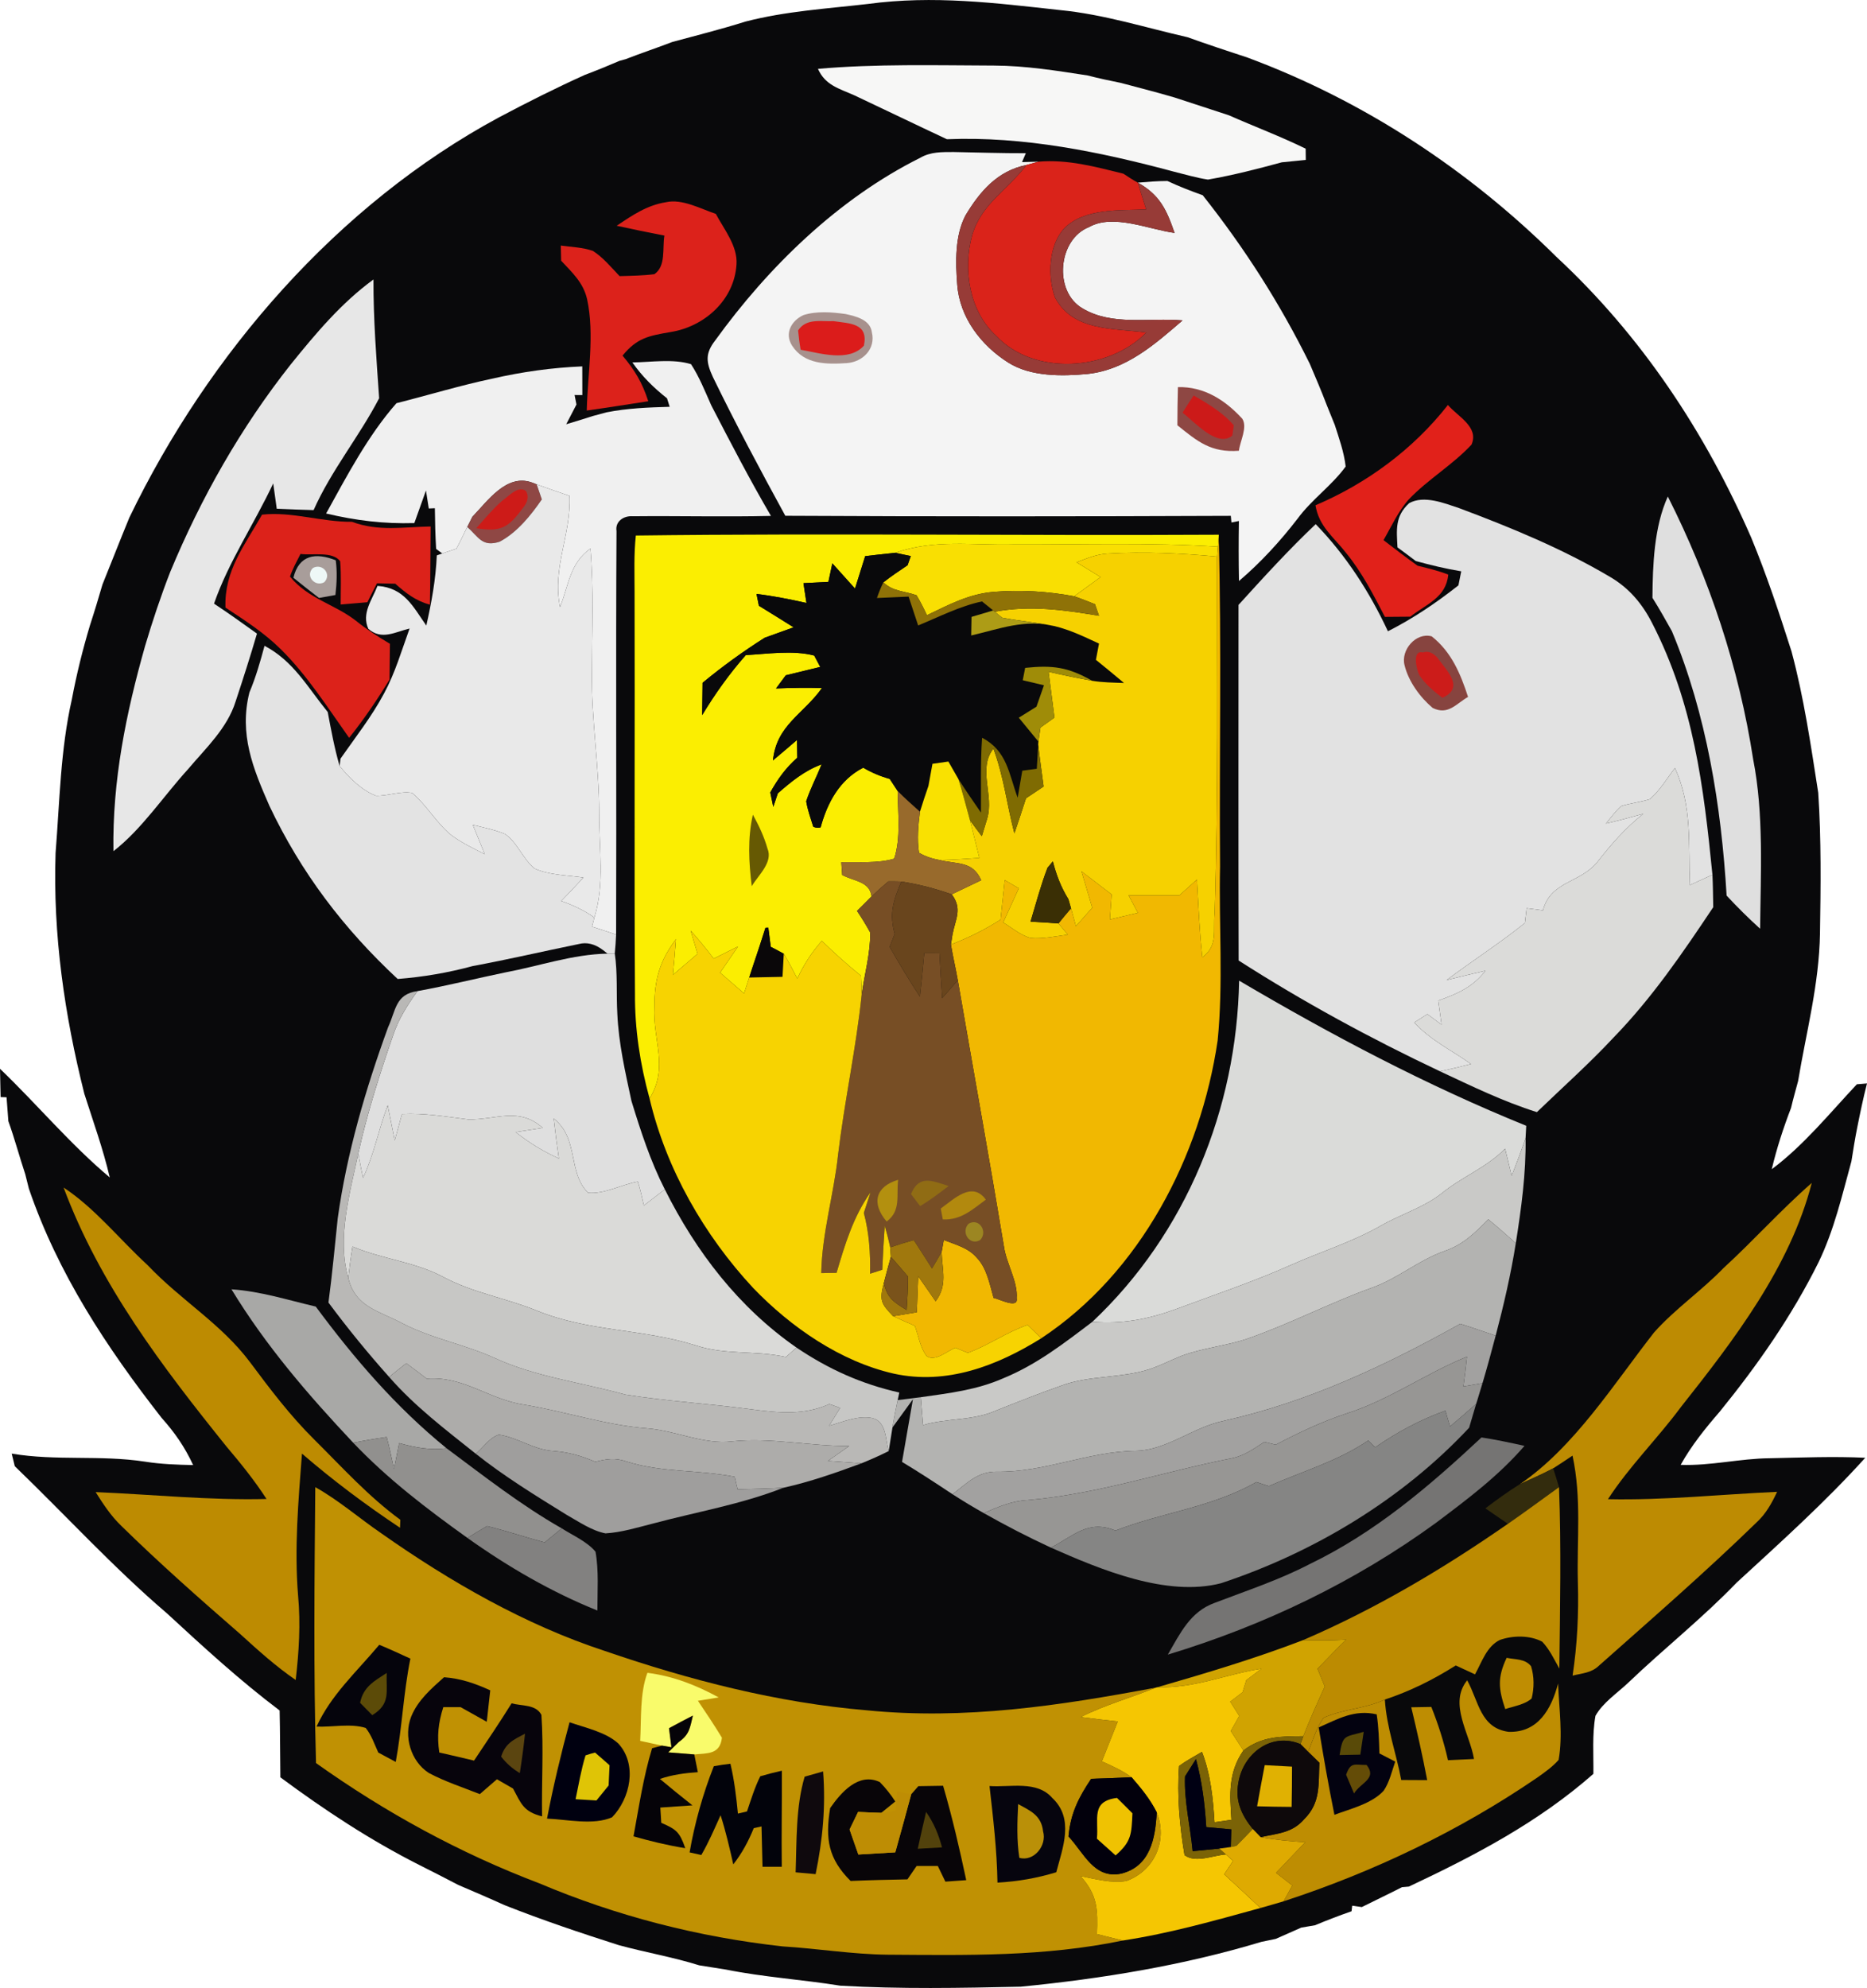 <svg xmlns="http://www.w3.org/2000/svg" version="1.1" viewBox="12.39 1.51 279.15 297.12">
<path d="M 142.16 2.10 C 151.98 0.78 161.17 1.95 170.90 3.02 C 177.45 3.66 183.49 5.60 189.94 7.07 C 192.91 8.14 195.92 9.13 198.93 10.12 C 216.31 16.58 231.95 26.87 245.10 39.90 C 257.80 51.69 267.33 66.06 274.24 81.89 C 276.55 87.48 278.41 93.11 280.25 98.86 C 282.12 105.82 283.14 112.90 284.25 120.00 C 284.71 126.97 284.62 134.01 284.51 141.00 C 284.39 148.64 282.43 155.88 281.24 163.08 C 280.88 164.42 280.50 165.76 280.18 167.11 C 279.03 170.10 278.04 173.14 277.30 176.26 C 282.05 172.73 285.97 167.88 290.02 163.57 C 290.53 163.53 291.03 163.48 291.54 163.44 C 290.98 165.62 290.52 167.82 290.08 170.03 C 289.74 171.71 289.48 173.39 289.21 175.08 C 287.80 180.22 286.63 185.34 284.29 190.18 C 280.29 198.23 275.17 205.54 269.52 212.50 C 267.35 215.00 265.29 217.56 263.68 220.45 C 268.18 220.61 272.52 219.50 277.00 219.46 C 281.75 219.36 286.54 219.16 291.28 219.39 C 285.26 226.05 278.64 231.99 272.05 238.05 C 266.93 243.37 261.16 247.92 255.83 253.02 C 254.19 254.57 252.03 256.00 250.94 257.96 C 250.43 260.77 250.67 263.77 250.63 266.63 C 242.39 273.88 232.90 278.84 223.04 283.48 L 222.01 283.57 C 220.02 284.59 218.00 285.54 216.01 286.54 L 214.57 286.34 L 214.47 287.17 C 212.62 287.81 210.81 288.51 209.00 289.26 C 208.32 289.38 207.63 289.49 206.95 289.61 C 205.68 290.17 204.41 290.74 203.13 291.30 C 202.43 291.44 201.73 291.59 201.03 291.73 C 189.28 295.27 177.22 297.24 165.03 298.44 C 156.04 298.64 146.99 298.81 138.02 298.29 C 132.36 297.38 126.59 297.02 120.97 295.89 C 119.62 295.67 118.28 295.46 116.94 295.25 C 112.98 294.01 108.90 293.32 104.90 292.23 C 99.13 290.39 93.46 288.48 87.82 286.25 C 85.53 285.21 83.22 284.22 80.90 283.23 C 78.95 282.22 77.01 281.21 75.04 280.23 C 67.70 276.52 60.91 272.04 54.31 267.15 C 54.26 263.82 54.28 260.49 54.20 257.16 C 48.30 252.72 42.79 247.66 37.36 242.65 C 29.36 235.82 22.18 227.95 14.60 220.65 C 14.44 220.03 14.29 219.40 14.14 218.77 C 20.85 219.89 27.32 218.94 34.08 219.97 C 36.46 220.35 38.86 220.43 41.27 220.48 C 40.01 217.77 38.52 215.62 36.54 213.41 C 28.33 202.89 21.06 191.89 16.71 179.17 C 16.53 178.45 16.35 177.73 16.17 177.02 C 15.29 174.38 14.58 171.70 13.64 169.08 C 13.55 167.89 13.46 166.70 13.37 165.51 L 12.48 165.48 C 12.46 164.07 12.43 162.66 12.39 161.25 C 17.94 166.57 22.92 172.56 28.80 177.49 C 27.81 173.25 26.32 169.13 25.00 164.99 C 22.03 153.19 20.29 141.20 20.70 129.00 C 21.32 121.28 21.41 113.65 23.13 106.05 C 23.84 102.28 24.75 98.61 25.85 94.94 C 26.51 92.93 27.12 90.90 27.71 88.87 C 29.06 85.54 30.36 82.19 31.73 78.87 C 43.55 54.37 62.88 32.05 86.98 19.06 C 91.20 16.82 95.46 14.68 99.82 12.71 C 101.57 12.05 103.31 11.34 105.03 10.60 L 105.94 10.35 C 108.25 9.45 110.60 8.67 112.92 7.78 C 116.56 6.79 120.23 5.88 123.83 4.74 C 129.90 3.17 135.96 2.82 142.16 2.10 Z" fill="#09090b"></path>
<path d="M 134.69 11.80 C 143.37 11.04 152.25 11.28 161.00 11.31 C 165.73 11.33 170.35 12.07 175.02 12.79 C 176.65 13.22 178.31 13.56 179.97 13.90 C 182.65 14.61 185.34 15.30 188.00 16.08 C 190.71 16.96 193.42 17.85 196.13 18.74 C 199.95 20.43 203.85 21.89 207.61 23.73 C 207.61 24.29 207.62 24.85 207.63 25.41 C 206.43 25.53 205.23 25.65 204.04 25.77 C 200.40 26.76 196.71 27.71 193.00 28.35 C 191.31 28.10 189.63 27.59 187.96 27.18 C 176.90 24.21 165.45 21.85 153.97 22.32 C 149.35 20.16 144.77 17.94 140.16 15.77 C 137.87 14.74 135.79 14.28 134.69 11.80 Z" fill="#f7f7f6"></path>
<path d="M 154.98 24.23 C 158.58 24.30 162.17 24.42 165.77 24.41 L 165.20 25.74 L 167.67 25.67 C 167.07 25.83 166.46 26.00 165.86 26.17 C 161.54 27.03 158.89 30.13 156.74 33.72 C 155.16 36.72 155.25 40.72 155.51 44.02 C 155.86 48.96 159.09 53.15 163.17 55.72 C 166.52 57.83 171.21 57.76 175.03 57.40 C 180.76 56.77 185.02 53.01 189.20 49.40 C 184.14 48.96 178.69 50.25 174.26 47.61 C 169.88 45.08 170.56 37.28 175.22 35.45 C 178.83 33.40 184.23 35.83 188.01 36.32 C 186.81 32.84 185.80 30.64 182.52 28.81 C 183.99 28.69 185.46 28.56 186.94 28.56 C 188.66 29.37 190.43 30.05 192.22 30.69 C 198.48 38.60 203.76 46.84 208.23 55.89 C 209.11 57.96 209.99 60.02 210.79 62.12 C 211.18 63.08 211.57 64.05 211.96 65.01 C 212.61 67.03 213.36 69.14 213.59 71.24 C 211.49 74.12 208.54 76.13 206.41 79.02 C 203.79 82.42 200.91 85.56 197.64 88.35 C 197.58 85.36 197.58 82.37 197.63 79.38 L 196.51 79.60 L 196.42 78.61 C 174.22 78.70 152.01 78.72 129.81 78.60 C 126.07 71.77 122.39 64.87 118.98 57.86 C 117.98 55.68 117.78 54.38 119.32 52.40 C 127.28 41.38 137.72 31.21 149.97 25.10 C 151.55 24.18 153.21 24.24 154.98 24.23 Z" fill="#f4f4f4"></path>
<path d="M 167.67 25.67 C 172.10 25.31 176.12 26.43 180.36 27.47 C 181.07 27.94 181.77 28.41 182.52 28.81 C 182.92 30.15 183.34 31.48 183.77 32.81 C 179.81 33.00 174.66 32.58 171.58 35.57 C 169.15 38.13 169.00 42.81 170.13 45.96 C 172.81 51.07 178.90 50.54 183.78 51.21 C 178.19 56.96 166.98 57.76 161.32 51.68 C 157.29 48.00 156.35 41.74 157.74 36.68 C 159.13 31.96 162.92 30.04 165.86 26.17 C 166.46 26.00 167.07 25.83 167.67 25.67 Z" fill="#da231a"></path>
<path d="M 165.86 26.17 C 162.92 30.04 159.13 31.96 157.74 36.68 C 156.35 41.74 157.29 48.00 161.32 51.68 C 166.98 57.76 178.19 56.96 183.78 51.21 C 178.90 50.54 172.81 51.07 170.13 45.96 C 169.00 42.81 169.15 38.13 171.58 35.57 C 174.66 32.58 179.81 33.00 183.77 32.81 C 183.34 31.48 182.92 30.15 182.52 28.81 C 185.80 30.64 186.81 32.84 188.01 36.32 C 184.23 35.83 178.83 33.40 175.22 35.45 C 170.56 37.28 169.88 45.08 174.26 47.61 C 178.69 50.25 184.14 48.96 189.20 49.40 C 185.02 53.01 180.76 56.77 175.03 57.40 C 171.21 57.76 166.52 57.83 163.17 55.72 C 159.09 53.15 155.86 48.96 155.51 44.02 C 155.25 40.72 155.16 36.72 156.74 33.72 C 158.89 30.13 161.54 27.03 165.86 26.17 Z" fill="#973b37"></path>
<path d="M 111.98 31.73 C 114.38 31.19 117.14 32.71 119.42 33.48 C 120.65 35.79 122.70 38.29 122.51 41.02 C 122.19 46.33 117.75 50.33 112.64 51.14 C 109.37 51.70 107.63 52.02 105.47 54.66 C 107.31 56.84 108.43 58.72 109.32 61.48 C 106.25 61.95 103.19 62.44 100.12 62.87 C 100.24 57.51 101.32 51.46 100.17 46.22 C 99.60 43.73 97.95 42.26 96.29 40.47 C 96.27 39.72 96.26 38.96 96.24 38.21 C 97.82 38.43 99.53 38.48 101.04 39.01 C 102.56 39.98 103.80 41.49 105.03 42.78 C 106.78 42.73 108.49 42.71 110.23 42.49 C 112.00 41.27 111.40 38.65 111.73 36.72 C 109.34 36.26 106.96 35.77 104.59 35.25 C 106.93 33.69 109.12 32.18 111.98 31.73 Z" fill="#dc221b"></path>
<path d="M 68.23 43.28 C 68.21 49.23 68.67 55.11 69.08 61.03 C 66.11 66.75 61.93 71.79 59.28 77.75 C 57.45 77.70 55.61 77.63 53.77 77.55 C 53.60 76.29 53.42 75.02 53.24 73.76 C 50.41 79.80 46.57 85.45 44.39 91.73 C 46.57 93.17 48.69 94.69 50.81 96.21 C 49.82 99.61 48.73 102.99 47.62 106.35 C 46.36 110.38 43.15 113.33 40.49 116.49 C 36.79 120.55 33.63 125.40 29.35 128.73 C 29.18 118.17 31.23 108.13 34.09 98.03 C 35.20 94.31 36.42 90.64 37.83 87.02 C 42.45 75.90 48.41 65.39 55.89 55.94 C 59.62 51.33 63.42 46.79 68.23 43.28 Z" fill="#e7e7e7"></path>
<path d="M 132.50 48.61 C 134.49 47.97 136.81 48.16 138.85 48.45 C 140.41 48.80 142.50 49.29 142.75 51.17 C 143.35 53.66 141.40 55.60 139.02 55.78 C 136.00 55.98 132.65 56.00 130.82 53.17 C 129.65 51.34 130.71 49.45 132.50 48.61 Z" fill="#a7918d"></path>
<path d="M 137.02 49.51 C 139.49 49.87 142.26 49.80 141.56 53.17 C 139.30 55.69 134.97 54.28 132.10 53.78 C 131.93 52.82 131.81 51.86 131.72 50.90 C 132.94 49.04 135.09 49.59 137.02 49.51 Z" fill="#db1c1b"></path>
<path d="M 106.94 55.68 C 109.74 55.65 112.99 55.10 115.71 55.94 C 116.95 57.84 117.81 60.01 118.74 62.10 C 121.62 67.66 124.50 73.22 127.66 78.62 C 120.77 78.78 113.87 78.60 106.98 78.67 C 105.67 78.57 104.34 79.42 104.57 80.88 C 104.45 100.97 104.58 121.09 104.51 141.19 C 103.31 140.78 102.11 140.39 100.91 140.01 L 101.26 138.65 C 102.83 133.57 101.96 128.48 101.98 123.00 C 101.97 115.96 100.80 109.03 100.89 102.00 C 100.91 95.80 101.19 89.68 100.67 83.49 C 97.57 85.72 97.44 88.91 96.13 92.24 C 94.91 86.31 97.82 81.41 97.54 75.62 C 95.90 75.06 94.26 74.50 92.63 73.90 L 91.82 73.59 C 88.07 72.35 85.31 76.38 83.02 78.75 C 82.18 80.32 81.47 81.95 80.63 83.52 L 78.51 84.23 L 77.60 83.55 C 77.48 81.53 77.43 79.50 77.41 77.47 L 76.50 77.51 C 76.36 76.61 76.22 75.72 76.08 74.82 C 75.50 76.44 74.93 78.07 74.34 79.69 C 69.75 79.82 65.61 79.31 61.15 78.26 C 64.25 72.65 67.42 66.59 71.67 61.77 C 76.48 60.56 81.21 59.11 86.06 58.09 C 90.49 57.08 94.91 56.46 99.45 56.27 C 99.45 57.70 99.46 59.13 99.46 60.56 L 98.30 60.55 L 98.58 61.97 L 97.05 64.92 C 98.37 64.53 99.68 64.12 100.99 63.70 C 101.69 63.52 102.38 63.33 103.07 63.14 C 106.19 62.52 109.35 62.40 112.52 62.31 C 112.39 61.89 112.25 61.46 112.12 61.04 C 110.09 59.44 108.44 57.80 106.94 55.68 Z" fill="#f0f0f0"></path>
<path d="M 188.51 59.37 C 192.43 59.27 195.58 61.31 198.13 64.09 C 198.96 65.37 197.79 67.46 197.63 68.88 C 193.47 69.19 191.47 67.52 188.43 65.07 C 188.43 63.17 188.46 61.27 188.51 59.37 Z" fill="#8e4743"></path>
<path d="M 190.86 60.61 C 192.96 61.83 195.29 63.20 196.86 65.08 L 196.65 66.60 C 194.41 68.52 190.94 64.50 189.20 63.19 C 189.74 62.32 190.30 61.46 190.86 60.61 Z" fill="#cc1a19"></path>
<path d="M 228.88 62.04 C 230.33 63.76 233.56 65.30 232.41 67.96 C 229.62 70.97 225.85 73.18 223.02 76.16 C 221.45 77.91 220.42 80.22 219.25 82.24 C 220.93 83.54 222.61 84.82 224.34 86.06 C 225.89 86.44 227.44 86.81 228.93 87.39 C 228.61 90.85 225.66 91.78 223.25 93.68 C 221.99 93.69 220.72 93.70 219.46 93.71 C 217.70 90.33 216.06 87.10 213.63 84.12 C 211.79 81.77 209.59 80.21 209.08 77.03 C 216.80 73.74 223.69 68.65 228.88 62.04 Z" fill="#e1211a"></path>
<path d="M 91.82 73.59 L 92.63 73.90 L 93.40 76.15 C 91.76 78.54 89.70 81.09 87.10 82.47 C 84.49 83.32 83.95 81.78 82.26 80.27 L 83.02 78.75 C 85.31 76.38 88.07 72.35 91.82 73.59 Z" fill="#8f4744"></path>
<path d="M 92.63 73.90 C 94.26 74.50 95.90 75.06 97.54 75.62 C 97.82 81.41 94.91 86.31 96.13 92.24 C 97.44 88.91 97.57 85.72 100.67 83.49 C 101.19 89.68 100.91 95.80 100.89 102.00 C 100.80 109.03 101.97 115.96 101.98 123.00 C 101.96 128.48 102.83 133.57 101.26 138.65 C 99.70 137.55 98.10 136.80 96.30 136.18 C 97.42 135.03 98.53 133.86 99.62 132.67 C 97.27 132.31 94.53 132.32 92.34 131.33 C 90.58 129.95 89.73 127.35 87.86 126.14 C 86.34 125.52 84.67 125.19 83.08 124.79 C 83.68 126.26 84.28 127.72 84.87 129.18 C 83.15 128.29 81.29 127.43 79.76 126.24 C 77.61 124.45 76.15 121.81 74.01 120.02 C 72.37 119.70 70.33 120.50 68.60 120.44 C 66.45 119.62 64.60 117.76 63.17 116.00 L 63.30 114.90 C 65.56 111.66 67.95 108.65 69.82 105.14 C 71.47 102.08 72.42 98.79 73.63 95.45 C 71.47 95.96 69.44 97.25 67.46 95.49 C 66.42 93.17 68.02 91.19 68.83 89.08 C 72.80 89.35 74.12 92.12 76.13 95.01 C 76.92 91.52 77.54 88.12 77.70 84.52 L 78.51 84.23 L 80.63 83.52 C 81.47 81.95 82.18 80.32 83.02 78.75 L 82.26 80.27 C 83.95 81.78 84.49 83.32 87.10 82.47 C 89.70 81.09 91.76 78.54 93.40 76.15 L 92.63 73.90 Z" fill="#e9e9e9"></path>
<path d="M 91.03 74.89 C 91.50 75.69 91.33 76.56 90.51 77.51 C 88.40 80.39 87.25 81.05 83.61 80.46 C 84.83 79.07 86.04 77.62 87.42 76.40 C 88.41 75.73 89.81 74.02 91.03 74.89 Z" fill="#cd1b18"></path>
<path d="M 223.09 76.71 C 225.32 75.48 228.34 76.72 230.57 77.46 C 238.29 80.35 246.10 83.56 253.20 87.78 C 256.02 89.45 257.97 91.79 259.44 94.69 C 265.61 106.70 267.12 119.06 268.43 132.25 C 267.31 132.76 266.19 133.28 265.06 133.79 C 264.82 127.63 265.44 122.08 262.83 116.30 C 261.62 117.84 260.56 119.70 259.05 120.96 C 257.66 121.40 256.17 121.55 254.78 121.99 C 253.92 122.76 253.23 123.71 252.50 124.60 C 254.37 124.16 256.24 123.67 258.09 123.14 C 255.41 125.26 253.25 127.74 251.16 130.42 C 248.52 133.55 244.23 133.20 243.09 137.57 C 242.28 137.47 241.46 137.36 240.65 137.25 C 240.56 137.99 240.48 138.73 240.39 139.46 C 236.62 142.49 232.56 145.09 228.69 147.99 C 230.62 147.52 232.55 147.04 234.49 146.60 C 232.58 149.06 230.30 150.04 227.43 151.06 C 227.60 152.26 227.76 153.46 227.93 154.66 C 227.22 154.14 226.52 153.61 225.81 153.08 C 225.16 153.50 224.50 153.91 223.84 154.33 C 226.30 157.01 229.43 158.47 232.33 160.54 C 230.79 160.94 229.25 161.30 227.70 161.63 C 217.34 156.74 207.24 151.25 197.59 145.07 C 197.54 127.36 197.57 109.64 197.57 91.92 C 201.30 87.81 205.09 83.66 209.11 79.85 C 213.65 84.53 217.16 89.97 219.91 95.86 C 223.71 93.93 227.11 91.63 230.45 89.00 C 230.59 88.30 230.73 87.60 230.87 86.90 C 228.57 86.52 226.32 85.98 224.07 85.36 C 223.17 84.67 222.25 83.99 221.34 83.32 C 221.20 80.68 220.95 78.66 223.09 76.71 Z" fill="#e2e2e2"></path>
<path d="M 261.76 75.72 C 268.00 88.08 272.41 101.31 274.52 115.00 C 276.13 123.19 275.64 131.99 275.56 140.32 C 273.81 138.74 272.15 137.09 270.55 135.37 C 269.76 122.01 267.55 108.26 262.37 95.85 C 261.43 94.17 260.49 92.49 259.46 90.86 C 259.50 85.94 259.70 80.24 261.76 75.72 Z" fill="#dfdfdf"></path>
<path d="M 51.57 78.43 C 56.05 77.94 60.48 79.54 65.02 79.50 C 68.99 80.98 72.69 80.27 76.78 80.20 C 76.73 84.09 76.75 87.98 76.67 91.88 C 74.56 91.33 73.07 90.15 71.49 88.75 C 70.58 88.73 69.67 88.71 68.76 88.69 C 68.27 89.63 67.79 90.57 67.32 91.52 C 65.99 91.63 64.66 91.75 63.33 91.86 C 63.32 89.72 63.43 87.54 63.25 85.41 C 62.17 83.85 59.01 84.56 57.32 84.30 C 56.77 85.40 56.14 86.52 55.75 87.69 C 58.52 91.05 62.33 91.75 65.61 94.29 C 67.22 95.59 68.92 96.68 70.69 97.73 C 70.67 99.51 70.65 101.30 70.63 103.08 C 68.78 106.11 66.81 109.02 64.59 111.79 C 61.38 107.27 58.38 102.52 54.41 98.58 C 51.89 96.08 49.04 94.26 46.10 92.32 C 45.91 86.74 48.97 83.04 51.57 78.43 Z" fill="#dc221a"></path>
<path d="M 107.46 81.55 C 136.39 81.19 165.66 81.59 194.62 81.43 L 194.61 81.75 L 194.48 83.22 C 184.36 82.56 174.14 82.92 164.00 82.88 C 157.82 83.05 152.23 82.05 146.23 84.13 C 144.74 84.29 143.25 84.45 141.75 84.63 C 141.24 86.24 140.73 87.86 140.23 89.48 C 139.10 88.22 137.97 86.97 136.84 85.71 C 136.64 86.63 136.45 87.55 136.25 88.48 C 135.01 88.54 133.76 88.61 132.52 88.67 L 132.97 91.63 C 130.50 91.08 128.02 90.58 125.50 90.28 C 125.62 90.87 125.74 91.46 125.86 92.05 C 127.59 93.11 129.32 94.19 131.05 95.27 C 129.61 95.80 128.16 96.32 126.72 96.83 C 123.46 98.90 120.42 101.10 117.44 103.56 C 117.42 105.17 117.39 106.78 117.38 108.39 C 119.33 105.17 121.41 102.25 123.90 99.42 C 127.19 99.25 130.91 98.65 134.13 99.49 L 135.03 101.19 C 133.31 101.60 131.59 102.02 129.88 102.44 C 129.39 103.10 128.91 103.76 128.42 104.41 C 130.71 104.31 132.99 104.28 135.29 104.34 C 132.48 108.30 128.51 109.85 127.96 115.16 C 129.17 114.15 130.37 113.13 131.56 112.10 C 131.58 112.99 131.59 113.87 131.60 114.76 C 129.88 116.27 128.67 117.96 127.56 119.95 C 127.71 120.67 127.86 121.39 128.01 122.11 C 128.24 121.43 128.47 120.76 128.69 120.08 C 130.71 118.32 132.68 116.69 135.24 115.75 C 134.50 117.59 133.55 119.39 132.93 121.27 C 133.14 122.56 133.60 123.83 133.99 125.08 C 134.37 125.24 134.73 125.27 135.09 125.17 C 136.09 121.48 137.93 118.05 141.46 116.25 C 142.68 116.97 144.00 117.53 145.42 117.93 C 145.82 118.53 146.21 119.13 146.60 119.73 C 146.63 122.93 147.11 126.82 146.08 129.85 C 143.60 130.58 140.75 130.32 138.18 130.38 C 138.22 131.01 138.26 131.64 138.31 132.28 C 140.00 133.23 142.45 133.20 142.70 135.50 C 141.98 136.22 141.26 136.94 140.53 137.66 C 141.24 138.71 141.89 139.78 142.50 140.88 C 142.55 143.96 141.64 147.09 141.23 150.14 C 141.20 149.21 141.17 148.27 141.12 147.34 C 139.08 145.71 137.15 143.96 135.27 142.13 C 133.73 143.88 132.59 145.65 131.60 147.76 C 130.95 146.51 130.31 145.26 129.58 144.06 C 128.94 143.70 128.29 143.36 127.63 143.02 C 127.51 142.07 127.39 141.11 127.27 140.16 L 126.98 140.17 L 126.84 140.18 C 126.23 142.13 125.59 144.07 124.93 146.01 L 124.41 147.61 C 124.15 148.40 123.89 149.19 123.64 149.99 C 122.45 148.95 121.25 147.92 120.06 146.88 C 120.96 145.58 121.85 144.27 122.74 142.97 C 121.53 143.58 120.31 144.19 119.10 144.79 C 118.00 143.34 116.86 141.95 115.66 140.60 C 115.99 141.76 116.34 142.92 116.69 144.07 C 115.46 145.12 114.23 146.17 113.00 147.22 C 113.17 145.44 113.33 143.66 113.46 141.88 C 111.03 145.11 110.23 147.93 110.24 151.98 C 109.97 157.07 112.41 160.99 109.51 165.69 C 108.10 160.55 107.29 155.33 107.33 150.00 C 107.21 130.00 107.33 110.00 107.27 90.00 C 107.27 87.20 107.15 84.34 107.46 81.55 Z" fill="#fbee01"></path>
<path d="M 194.61 81.75 C 195.05 98.15 194.68 114.59 194.81 131.00 C 194.62 139.65 195.31 148.46 194.45 157.03 C 191.90 174.34 182.92 191.71 168.08 201.53 L 166.03 199.54 C 162.94 200.59 160.20 202.58 157.10 203.71 C 156.49 203.45 155.87 203.20 155.24 202.95 C 154.05 203.40 152.20 205.09 150.96 204.20 C 149.98 202.99 149.72 201.13 149.17 199.67 C 148.09 199.20 147.01 198.73 145.93 198.23 C 147.11 198.04 148.29 197.84 149.47 197.64 C 149.54 195.85 149.61 194.05 149.68 192.26 C 150.55 193.51 151.41 194.76 152.28 196.00 C 154.10 193.62 153.26 191.38 153.18 188.63 L 153.50 186.84 C 155.33 187.57 157.15 187.98 158.47 189.53 C 159.95 191.08 160.37 193.49 160.95 195.50 C 161.66 195.59 164.68 197.22 164.40 195.55 C 164.60 193.06 162.85 190.35 162.50 187.82 C 160.29 174.54 157.89 161.28 155.60 148.01 C 155.28 146.23 154.87 144.47 154.57 142.69 C 157.21 141.66 159.61 140.48 161.99 138.96 C 162.19 136.99 162.40 135.02 162.62 133.05 C 163.32 133.46 164.02 133.87 164.72 134.28 C 163.94 135.98 163.16 137.68 162.38 139.38 C 163.69 140.17 165.02 141.33 166.52 141.71 C 168.34 141.85 170.25 141.45 172.05 141.20 L 170.65 139.53 C 171.26 138.77 171.89 138.01 172.53 137.27 L 173.26 139.94 C 174.07 139.02 174.88 138.10 175.70 137.18 C 175.16 135.37 174.62 133.55 174.09 131.74 C 175.60 132.89 177.10 134.04 178.60 135.19 C 178.51 136.44 178.43 137.68 178.34 138.93 C 179.74 138.60 181.14 138.28 182.53 137.95 C 182.07 137.07 181.60 136.20 181.13 135.32 C 183.66 135.32 186.20 135.32 188.73 135.33 C 189.60 134.55 190.48 133.76 191.35 132.97 C 191.58 136.85 191.73 140.72 192.16 144.59 C 194.55 142.84 193.73 140.60 194.00 138.00 C 194.55 120.24 194.34 102.46 194.36 84.70 L 194.48 83.22 L 194.61 81.75 Z" fill="#f1b801"></path>
<path d="M 164.00 82.88 C 174.14 82.92 184.36 82.56 194.48 83.22 L 194.36 84.70 C 188.93 84.18 183.42 83.93 177.96 84.25 C 176.30 84.36 174.88 84.97 173.35 85.55 C 174.54 86.29 175.74 87.03 176.95 87.76 C 175.63 88.71 174.31 89.67 173.00 90.63 C 169.05 89.89 164.98 89.64 160.97 89.97 C 157.25 90.28 154.28 91.88 150.98 93.46 C 150.51 92.44 150.00 91.44 149.43 90.48 C 147.59 89.82 145.93 89.94 144.47 88.55 C 145.64 87.63 146.86 86.82 148.09 85.99 C 148.25 85.54 148.41 85.08 148.57 84.62 L 146.23 84.13 C 152.23 82.05 157.82 83.05 164.00 82.88 Z" fill="#f9df02"></path>
<path d="M 146.23 84.13 L 148.57 84.62 C 148.41 85.08 148.25 85.54 148.09 85.99 C 146.86 86.82 145.64 87.63 144.47 88.55 C 144.10 89.30 143.78 90.08 143.51 90.89 C 145.09 90.83 146.66 90.76 148.24 90.68 C 148.72 92.12 149.19 93.56 149.67 94.99 C 152.77 93.72 155.95 92.08 159.22 91.40 L 160.89 92.75 C 159.81 93.07 158.73 93.39 157.65 93.71 C 157.63 94.64 157.62 95.57 157.60 96.49 C 161.90 95.49 165.60 94.00 170.11 95.10 C 172.46 95.68 174.53 96.69 176.71 97.70 C 176.55 98.51 176.40 99.32 176.25 100.13 C 177.66 101.27 179.06 102.42 180.45 103.59 C 178.88 103.53 177.24 103.52 175.69 103.26 C 172.09 101.21 169.79 100.90 165.67 101.33 C 165.54 101.95 165.42 102.56 165.31 103.18 C 166.36 103.43 167.42 103.68 168.48 103.93 C 168.11 104.99 167.74 106.06 167.36 107.13 C 166.48 107.68 165.60 108.23 164.72 108.78 C 165.70 109.97 166.67 111.16 167.65 112.35 L 167.62 112.80 C 167.55 114.00 167.48 115.21 167.41 116.41 C 166.69 116.51 165.96 116.60 165.24 116.70 C 165.01 118.05 164.78 119.39 164.55 120.74 C 163.22 117.13 162.98 113.74 159.23 111.78 C 158.97 115.52 159.09 119.21 159.06 122.96 C 157.92 121.30 156.77 119.65 155.69 117.95 C 155.19 117.08 154.69 116.20 154.19 115.33 C 153.40 115.44 152.60 115.56 151.81 115.67 C 151.61 116.77 151.41 117.87 151.21 118.97 C 150.76 120.26 150.34 121.54 149.94 122.83 C 148.81 121.82 147.67 120.82 146.60 119.73 C 146.21 119.13 145.82 118.53 145.42 117.93 C 144.00 117.53 142.68 116.97 141.46 116.25 C 137.93 118.05 136.09 121.48 135.09 125.17 C 134.73 125.27 134.37 125.24 133.99 125.08 C 133.60 123.83 133.14 122.56 132.93 121.27 C 133.55 119.39 134.50 117.59 135.24 115.75 C 132.68 116.69 130.71 118.32 128.69 120.08 C 128.47 120.76 128.24 121.43 128.01 122.11 C 127.86 121.39 127.71 120.67 127.56 119.95 C 128.67 117.96 129.88 116.27 131.60 114.76 C 131.59 113.87 131.58 112.99 131.56 112.10 C 130.37 113.13 129.17 114.15 127.96 115.16 C 128.51 109.85 132.48 108.30 135.29 104.34 C 132.99 104.28 130.71 104.31 128.42 104.41 C 128.91 103.76 129.39 103.10 129.88 102.44 C 131.59 102.02 133.31 101.60 135.03 101.19 L 134.13 99.49 C 130.91 98.65 127.19 99.25 123.90 99.42 C 121.41 102.25 119.33 105.17 117.38 108.39 C 117.39 106.78 117.42 105.17 117.44 103.56 C 120.42 101.10 123.46 98.90 126.72 96.83 C 128.16 96.32 129.61 95.80 131.05 95.27 C 129.32 94.19 127.59 93.11 125.86 92.05 C 125.74 91.46 125.62 90.87 125.50 90.28 C 128.02 90.58 130.50 91.08 132.97 91.63 L 132.52 88.67 C 133.76 88.61 135.01 88.54 136.25 88.48 C 136.45 87.55 136.64 86.63 136.84 85.71 C 137.97 86.97 139.10 88.22 140.23 89.48 C 140.73 87.86 141.24 86.24 141.75 84.63 C 143.25 84.45 144.74 84.29 146.23 84.13 Z" fill="#09090b"></path>
<path d="M 177.96 84.25 C 183.42 83.93 188.93 84.18 194.36 84.70 C 194.34 102.46 194.55 120.24 194.00 138.00 C 193.73 140.60 194.55 142.84 192.16 144.59 C 191.73 140.72 191.58 136.85 191.35 132.97 C 190.48 133.76 189.60 134.55 188.73 135.33 C 186.20 135.32 183.66 135.32 181.13 135.32 C 181.60 136.20 182.07 137.07 182.53 137.95 C 181.14 138.28 179.74 138.60 178.34 138.93 C 178.43 137.68 178.51 136.44 178.60 135.19 C 177.10 134.04 175.60 132.89 174.09 131.74 C 174.62 133.55 175.16 135.37 175.70 137.18 C 174.88 138.10 174.07 139.02 173.26 139.94 L 172.53 137.27 C 172.40 136.82 172.27 136.36 172.14 135.91 C 171.02 134.10 170.34 132.30 169.81 130.25 C 169.54 130.57 169.28 130.89 169.01 131.21 C 168.00 133.83 167.28 136.58 166.47 139.26 C 167.86 139.34 169.26 139.41 170.65 139.53 L 172.05 141.20 C 170.25 141.45 168.34 141.85 166.52 141.71 C 165.02 141.33 163.69 140.17 162.38 139.38 C 163.16 137.68 163.94 135.98 164.72 134.28 C 164.02 133.87 163.32 133.46 162.62 133.05 C 162.40 135.02 162.19 136.99 161.99 138.96 C 159.61 140.48 157.21 141.66 154.57 142.69 L 154.81 141.16 C 155.25 138.84 156.33 137.35 154.69 135.18 C 156.16 134.47 157.63 133.77 159.10 133.07 C 157.78 130.12 155.55 130.74 152.85 130.04 C 154.85 130.02 156.83 129.87 158.82 129.73 C 158.35 127.86 157.90 125.97 157.42 124.10 C 158.00 124.91 158.58 125.70 159.19 126.49 L 159.99 123.87 C 161.05 120.39 158.55 116.43 160.92 113.40 C 162.47 117.55 162.95 121.82 164.06 126.07 C 164.65 124.33 165.23 122.58 165.80 120.82 C 166.67 120.23 167.55 119.64 168.43 119.06 C 168.16 116.97 167.85 114.89 167.62 112.80 L 167.65 112.35 L 167.96 110.25 C 168.65 109.75 169.35 109.25 170.05 108.76 C 169.75 106.49 169.47 104.20 169.17 101.92 C 171.33 102.41 173.50 102.87 175.69 103.26 C 177.24 103.52 178.88 103.53 180.45 103.59 C 179.06 102.42 177.66 101.27 176.25 100.13 C 176.40 99.32 176.55 98.51 176.71 97.70 C 174.53 96.69 172.46 95.68 170.11 95.10 C 167.49 94.54 164.86 94.33 162.23 93.83 L 161.13 92.94 C 166.47 91.94 171.43 92.67 176.71 93.54 C 176.51 92.97 176.31 92.39 176.11 91.82 C 175.08 91.41 174.05 90.99 173.00 90.63 C 174.31 89.67 175.63 88.71 176.95 87.76 C 175.74 87.03 174.54 86.29 173.35 85.55 C 174.88 84.97 176.30 84.36 177.96 84.25 Z" fill="#f6d100"></path>
<path d="M 62.59 85.25 C 62.82 87.00 62.74 88.70 62.54 90.44 C 61.72 90.59 60.91 90.73 60.09 90.88 C 58.80 89.89 57.52 88.89 56.26 87.86 C 57.09 84.41 59.61 84.07 62.59 85.25 Z" fill="#a89d9a"></path>
<path d="M 59.18 86.40 C 60.59 85.63 62.05 87.34 60.87 88.53 C 59.48 89.30 57.97 87.57 59.18 86.40 Z" fill="#eef8f7"></path>
<path d="M 144.47 88.55 C 145.93 89.94 147.59 89.82 149.43 90.48 C 150.00 91.44 150.51 92.44 150.98 93.46 C 154.28 91.88 157.25 90.28 160.97 89.97 C 164.98 89.64 169.05 89.89 173.00 90.63 C 174.05 90.99 175.08 91.41 176.11 91.82 C 176.31 92.39 176.51 92.97 176.71 93.54 C 171.43 92.67 166.47 91.94 161.13 92.94 L 160.89 92.75 L 159.22 91.40 C 155.95 92.08 152.77 93.72 149.67 94.99 C 149.19 93.56 148.72 92.12 148.24 90.68 C 146.66 90.76 145.09 90.83 143.51 90.89 C 143.78 90.08 144.10 89.30 144.47 88.55 Z" fill="#8f7207"></path>
<path d="M 157.65 93.71 C 158.73 93.39 159.81 93.07 160.89 92.75 L 161.13 92.94 L 162.23 93.83 C 164.86 94.33 167.49 94.54 170.11 95.10 C 165.60 94.00 161.90 95.49 157.60 96.49 C 157.62 95.57 157.63 94.64 157.65 93.71 Z" fill="#ad9c16"></path>
<path d="M 226.46 96.62 C 229.41 98.96 230.76 102.20 231.89 105.67 C 230.06 106.73 228.90 108.45 226.60 107.32 C 224.73 105.75 222.98 103.35 222.40 100.95 C 221.79 98.65 224.12 95.97 226.46 96.62 Z" fill="#87443f"></path>
<path d="M 51.94 98.03 C 56.28 100.32 58.34 104.18 61.39 107.93 C 61.90 110.63 62.40 113.36 63.17 116.00 C 64.60 117.76 66.45 119.62 68.60 120.44 C 70.33 120.50 72.37 119.70 74.01 120.02 C 76.15 121.81 77.61 124.45 79.76 126.24 C 81.29 127.43 83.15 128.29 84.87 129.18 C 84.28 127.72 83.68 126.26 83.08 124.79 C 84.67 125.19 86.34 125.52 87.86 126.14 C 89.73 127.35 90.58 129.95 92.34 131.33 C 94.53 132.32 97.27 132.31 99.62 132.67 C 98.53 133.86 97.42 135.03 96.30 136.18 C 98.10 136.80 99.70 137.55 101.26 138.65 L 100.91 140.01 C 102.11 140.39 103.31 140.78 104.51 141.19 C 104.47 142.13 104.40 143.08 104.31 144.02 L 103.82 144.03 L 103.23 144.04 L 102.55 143.51 C 101.34 142.59 100.13 142.29 98.91 142.61 C 93.62 143.69 88.36 144.92 83.06 145.90 C 79.37 146.90 75.66 147.53 71.85 147.83 C 63.75 140.29 57.42 131.96 52.67 121.95 C 50.22 116.37 48.12 111.24 49.68 105.01 C 50.63 102.75 51.31 100.40 51.94 98.03 Z" fill="#e3e3e3"></path>
<path d="M 225.14 99.03 C 225.85 98.78 226.55 99.01 227.24 99.73 C 228.62 101.65 231.50 104.30 228.05 105.80 C 226.75 104.81 225.50 103.79 224.60 102.41 C 224.19 101.62 223.47 98.61 225.14 99.03 Z" fill="#cc1c1a"></path>
<path d="M 165.67 101.33 C 169.79 100.90 172.09 101.21 175.69 103.26 C 173.50 102.87 171.33 102.41 169.17 101.92 C 169.47 104.20 169.75 106.49 170.05 108.76 C 169.35 109.25 168.65 109.75 167.96 110.25 L 167.65 112.35 C 166.67 111.16 165.70 109.97 164.72 108.78 C 165.60 108.23 166.48 107.68 167.36 107.13 C 167.74 106.06 168.11 104.99 168.48 103.93 C 167.42 103.68 166.36 103.43 165.31 103.18 C 165.42 102.56 165.54 101.95 165.67 101.33 Z" fill="#9f8c08"></path>
<path d="M 159.23 111.78 C 162.98 113.74 163.22 117.13 164.55 120.74 C 164.78 119.39 165.01 118.05 165.24 116.70 C 165.96 116.60 166.69 116.51 167.41 116.41 C 167.48 115.21 167.55 114.00 167.62 112.80 C 167.85 114.89 168.16 116.97 168.43 119.06 C 167.55 119.64 166.67 120.23 165.80 120.82 C 165.23 122.58 164.65 124.33 164.06 126.07 C 162.95 121.82 162.47 117.55 160.92 113.40 C 158.55 116.43 161.05 120.39 159.99 123.87 L 159.19 126.49 C 158.58 125.70 158.00 124.91 157.42 124.10 C 156.85 122.04 156.33 119.98 155.69 117.95 C 156.77 119.65 157.92 121.30 159.06 122.96 C 159.09 119.21 158.97 115.52 159.23 111.78 Z" fill="#7f6b02"></path>
<path d="M 154.19 115.33 C 154.69 116.20 155.19 117.08 155.69 117.95 C 156.33 119.98 156.85 122.04 157.42 124.10 C 157.90 125.97 158.35 127.86 158.82 129.73 C 156.83 129.87 154.85 130.02 152.85 130.04 C 151.73 129.85 150.71 129.49 149.80 128.97 C 149.49 126.97 149.68 124.83 149.94 122.83 C 150.34 121.54 150.76 120.26 151.21 118.97 C 151.41 117.87 151.61 116.77 151.81 115.67 C 152.60 115.56 153.40 115.44 154.19 115.33 Z" fill="#f9e101"></path>
<path d="M 262.83 116.30 C 265.44 122.08 264.82 127.63 265.06 133.79 C 266.19 133.28 267.31 132.76 268.43 132.25 C 268.51 133.86 268.52 135.48 268.55 137.10 C 263.95 143.98 259.42 150.64 253.62 156.61 C 249.98 160.51 246.01 164.04 242.18 167.73 C 237.15 166.14 232.46 163.86 227.70 161.63 C 229.25 161.30 230.79 160.94 232.33 160.54 C 229.43 158.47 226.30 157.01 223.84 154.33 C 224.50 153.91 225.16 153.50 225.81 153.08 C 226.52 153.61 227.22 154.14 227.93 154.66 C 227.76 153.46 227.60 152.26 227.43 151.06 C 230.30 150.04 232.58 149.06 234.49 146.60 C 232.55 147.04 230.62 147.52 228.69 147.99 C 232.56 145.09 236.62 142.49 240.39 139.46 C 240.48 138.73 240.56 137.99 240.65 137.25 C 241.46 137.36 242.28 137.47 243.09 137.57 C 244.23 133.20 248.52 133.55 251.16 130.42 C 253.25 127.74 255.41 125.26 258.09 123.14 C 256.24 123.67 254.37 124.16 252.50 124.60 C 253.23 123.71 253.92 122.76 254.78 121.99 C 256.17 121.55 257.66 121.40 259.05 120.96 C 260.56 119.70 261.62 117.84 262.83 116.30 Z" fill="#dbdbd9"></path>
<path d="M 146.60 119.73 C 147.67 120.82 148.81 121.82 149.94 122.83 C 149.68 124.83 149.49 126.97 149.80 128.97 C 150.71 129.49 151.73 129.85 152.85 130.04 C 155.55 130.74 157.78 130.12 159.10 133.07 C 157.63 133.77 156.16 134.47 154.69 135.18 C 152.24 134.32 149.72 133.66 147.15 133.27 C 146.51 133.25 145.86 133.24 145.21 133.25 C 144.35 133.97 143.51 134.72 142.70 135.50 C 142.45 133.20 140.00 133.23 138.31 132.28 C 138.26 131.64 138.22 131.01 138.18 130.38 C 140.75 130.32 143.60 130.58 146.08 129.85 C 147.11 126.82 146.63 122.93 146.60 119.73 Z" fill="#986a2c"></path>
<path d="M 124.96 123.27 C 125.84 124.87 126.65 126.57 127.14 128.33 C 128.01 130.39 125.78 132.29 124.79 133.96 C 124.35 130.37 124.15 126.83 124.96 123.27 Z" fill="#665903"></path>
<path d="M 169.01 131.21 C 169.28 130.89 169.54 130.57 169.81 130.25 C 170.34 132.30 171.02 134.10 172.14 135.91 C 172.27 136.36 172.40 136.82 172.53 137.27 C 171.89 138.01 171.26 138.77 170.65 139.53 C 169.26 139.41 167.86 139.34 166.47 139.26 C 167.28 136.58 168.00 133.83 169.01 131.21 Z" fill="#3a2f05"></path>
<path d="M 145.21 133.25 C 145.86 133.24 146.51 133.25 147.15 133.27 C 145.96 136.13 145.32 138.03 146.16 141.09 C 145.91 141.73 145.66 142.38 145.41 143.03 C 146.84 145.55 148.34 148.03 149.93 150.46 C 150.17 148.30 150.39 146.14 150.58 143.97 C 151.34 143.97 152.10 143.97 152.86 143.98 C 152.98 146.22 153.11 148.46 153.26 150.69 C 154.05 149.81 154.83 148.91 155.60 148.01 C 157.89 161.28 160.29 174.54 162.50 187.82 C 162.85 190.35 164.60 193.06 164.40 195.55 C 164.68 197.22 161.66 195.59 160.95 195.50 C 160.37 193.49 159.95 191.08 158.47 189.53 C 157.15 187.98 155.33 187.57 153.50 186.84 L 153.18 188.63 C 152.71 189.46 152.23 190.28 151.74 191.10 C 150.93 189.83 150.13 188.55 149.30 187.30 L 149.00 186.86 C 147.82 187.19 146.65 187.55 145.49 187.94 C 145.26 186.86 144.98 185.79 144.68 184.72 C 144.52 186.91 144.40 189.10 144.31 191.29 C 143.70 191.49 143.09 191.68 142.48 191.88 C 142.54 188.77 142.35 185.81 141.55 182.79 C 141.88 181.77 142.22 180.75 142.55 179.72 C 139.95 183.39 138.73 187.50 137.47 191.75 C 136.71 191.76 135.94 191.78 135.18 191.79 C 135.30 185.71 137.08 180.00 137.71 173.99 C 138.67 166.00 140.40 158.15 141.23 150.14 C 141.64 147.09 142.55 143.96 142.50 140.88 C 141.89 139.78 141.24 138.71 140.53 137.66 C 141.26 136.94 141.98 136.22 142.70 135.50 C 143.51 134.72 144.35 133.97 145.21 133.25 Z" fill="#774e25"></path>
<path d="M 154.69 135.18 C 156.33 137.35 155.25 138.84 154.81 141.16 L 154.57 142.69 C 154.87 144.47 155.28 146.23 155.60 148.01 C 154.83 148.91 154.05 149.81 153.26 150.69 C 153.11 148.46 152.98 146.22 152.86 143.98 C 152.10 143.97 151.34 143.97 150.58 143.97 C 150.39 146.14 150.17 148.30 149.93 150.46 C 148.34 148.03 146.84 145.55 145.41 143.03 C 145.66 142.38 145.91 141.73 146.16 141.09 C 145.32 138.03 145.96 136.13 147.15 133.27 C 149.72 133.66 152.24 134.32 154.69 135.18 Z" fill="#69451d"></path>
<path d="M 126.84 140.18 L 126.98 140.17 L 127.27 140.16 C 127.39 141.11 127.51 142.07 127.63 143.02 C 128.29 143.36 128.94 143.70 129.58 144.06 C 129.52 145.21 129.46 146.36 129.39 147.51 C 127.73 147.55 126.07 147.58 124.41 147.61 L 124.93 146.01 C 125.59 144.07 126.23 142.13 126.84 140.18 Z" fill="#0a0709"></path>
<path d="M 115.66 140.60 C 116.86 141.95 118.00 143.34 119.10 144.79 C 120.31 144.19 121.53 143.58 122.74 142.97 C 121.85 144.27 120.96 145.58 120.06 146.88 C 121.25 147.92 122.45 148.95 123.64 149.99 C 123.89 149.19 124.15 148.40 124.41 147.61 C 126.07 147.58 127.73 147.55 129.39 147.51 C 129.46 146.36 129.52 145.21 129.58 144.06 C 130.31 145.26 130.95 146.51 131.60 147.76 C 132.59 145.65 133.73 143.88 135.27 142.13 C 137.15 143.96 139.08 145.71 141.12 147.34 C 141.17 148.27 141.20 149.21 141.23 150.14 C 140.40 158.15 138.67 166.00 137.71 173.99 C 137.08 180.00 135.30 185.71 135.18 191.79 C 135.94 191.78 136.71 191.76 137.47 191.75 C 138.73 187.50 139.95 183.39 142.55 179.72 C 142.22 180.75 141.88 181.77 141.55 182.79 C 142.35 185.81 142.54 188.77 142.48 191.88 C 143.09 191.68 143.70 191.49 144.31 191.29 C 144.40 189.10 144.52 186.91 144.68 184.72 C 144.98 185.79 145.26 186.86 145.49 187.94 L 145.59 189.35 C 145.23 190.65 144.87 191.96 144.54 193.27 C 143.86 195.87 144.11 196.34 145.93 198.23 C 147.01 198.73 148.09 199.20 149.17 199.67 C 149.72 201.13 149.98 202.99 150.96 204.20 C 152.20 205.09 154.05 203.40 155.24 202.95 C 155.87 203.20 156.49 203.45 157.10 203.71 C 160.20 202.58 162.94 200.59 166.03 199.54 L 168.08 201.53 C 161.47 205.65 153.94 208.54 146.05 206.82 C 138.05 205.01 130.64 199.87 125.01 194.02 C 117.66 186.12 111.99 176.22 109.51 165.69 C 112.41 160.99 109.97 157.07 110.24 151.98 C 110.23 147.93 111.03 145.11 113.46 141.88 C 113.33 143.66 113.17 145.44 113.00 147.22 C 114.23 146.17 115.46 145.12 116.69 144.07 C 116.34 142.92 115.99 141.76 115.66 140.60 Z" fill="#f7d301"></path>
<path d="M 103.23 144.04 L 103.82 144.03 L 104.31 144.02 C 104.75 146.96 104.52 150.03 104.69 153.01 C 104.89 157.48 105.87 161.70 106.80 166.05 C 108.19 170.57 109.63 175.04 111.79 179.27 C 110.74 180.08 109.70 180.88 108.66 181.69 C 108.38 180.47 108.14 179.29 107.75 178.11 C 105.37 178.54 102.69 180.03 100.31 179.78 C 97.22 176.67 99.01 171.72 95.18 168.68 C 95.40 170.68 95.67 172.67 95.95 174.66 C 93.59 173.58 91.52 172.33 89.49 170.71 C 90.85 170.51 92.20 170.30 93.55 170.09 C 89.92 166.89 86.65 168.89 82.40 168.82 C 79.09 168.41 75.86 167.84 72.49 168.01 C 72.13 169.33 71.77 170.65 71.41 171.97 C 71.07 170.21 70.72 168.46 70.36 166.71 C 68.99 170.33 68.32 174.05 66.67 177.56 C 66.41 176.35 66.18 175.13 65.96 173.91 C 67.29 167.92 69.16 162.04 71.17 156.24 C 71.98 153.81 73.32 151.70 74.82 149.64 C 79.24 148.84 83.58 147.75 87.98 146.84 C 93.12 145.88 97.93 144.15 103.23 144.04 Z" fill="#dfdfdf"></path>
<path d="M 197.66 148.08 C 211.50 156.23 225.68 163.73 240.59 169.77 L 240.49 171.61 C 239.86 173.52 239.13 175.38 238.41 177.25 C 238.08 175.90 237.75 174.55 237.43 173.20 C 234.60 176.06 230.94 177.40 227.88 179.92 C 225.23 182.00 221.76 183.02 218.82 184.72 C 214.56 187.15 209.95 188.56 205.49 190.54 C 199.82 193.07 193.90 195.05 188.08 197.22 C 183.94 198.71 180.15 199.42 175.73 199.06 C 189.74 185.86 197.31 167.23 197.66 148.08 Z" fill="#dadbd9"></path>
<path d="M 74.82 149.64 C 73.32 151.70 71.98 153.81 71.17 156.24 C 69.16 162.04 67.29 167.92 65.96 173.91 C 64.71 179.89 62.75 186.47 64.46 192.50 C 65.50 196.90 69.09 197.43 72.54 199.29 C 76.97 201.59 81.85 202.43 86.38 204.49 C 92.47 207.30 99.40 208.14 105.89 209.95 C 112.18 210.95 118.58 211.31 124.89 212.17 C 128.87 212.68 132.61 213.06 136.39 211.36 C 136.93 211.55 137.47 211.74 138.01 211.93 C 137.46 212.83 136.91 213.72 136.36 214.61 C 138.32 214.05 140.81 212.99 142.86 213.47 C 144.97 214.02 144.76 216.68 145.26 218.39 C 143.93 219.06 142.57 219.66 141.19 220.22 C 139.52 220.10 137.85 219.97 136.18 219.86 C 137.24 219.11 138.30 218.37 139.36 217.63 C 133.45 217.66 127.67 216.33 121.83 216.94 C 117.68 217.45 113.51 215.36 109.20 215.00 C 102.91 214.51 97.04 212.50 90.84 211.47 C 85.42 210.67 81.80 207.15 76.19 207.57 C 75.17 206.79 74.17 206.01 73.14 205.27 C 72.27 205.94 71.42 206.62 70.58 207.32 C 67.38 203.74 64.36 200.04 61.50 196.19 C 62.07 191.99 62.44 187.78 62.89 183.57 C 64.24 173.88 67.06 164.25 70.41 155.06 C 71.59 152.52 71.49 150.09 74.82 149.64 Z" fill="#b9b8b6"></path>
<path d="M 70.36 166.71 C 70.72 168.46 71.07 170.21 71.41 171.97 C 71.77 170.65 72.13 169.33 72.49 168.01 C 75.86 167.84 79.09 168.41 82.40 168.82 C 86.65 168.89 89.92 166.89 93.55 170.09 C 92.20 170.30 90.85 170.51 89.49 170.71 C 91.52 172.33 93.59 173.58 95.95 174.66 C 95.67 172.67 95.40 170.68 95.18 168.68 C 99.01 171.72 97.22 176.67 100.31 179.78 C 102.69 180.03 105.37 178.54 107.75 178.11 C 108.14 179.29 108.38 180.47 108.66 181.69 C 109.70 180.88 110.74 180.08 111.79 179.27 C 116.47 188.62 122.84 196.92 131.48 202.92 C 130.96 203.39 130.43 203.86 129.90 204.33 C 125.32 203.31 120.84 204.07 116.37 202.58 C 108.42 200.08 100.43 200.57 92.63 197.39 C 87.99 195.50 83.16 194.76 78.70 192.38 C 74.43 190.09 69.58 189.72 65.10 187.82 C 64.84 189.38 64.64 190.94 64.46 192.50 C 62.75 186.47 64.71 179.89 65.96 173.91 C 66.18 175.13 66.41 176.35 66.67 177.56 C 68.32 174.05 68.99 170.33 70.36 166.71 Z" fill="#dadad8"></path>
<path d="M 240.49 171.61 C 240.57 176.91 239.85 182.10 239.03 187.32 C 237.68 186.12 236.33 184.90 234.92 183.76 L 234.86 183.82 C 232.92 185.78 231.12 187.55 228.43 188.47 C 224.45 189.86 221.30 192.68 217.34 194.04 C 211.15 196.28 205.26 199.37 199.04 201.54 C 195.75 202.69 192.22 202.95 189.01 204.17 C 187.38 204.83 185.84 205.63 184.16 206.18 C 179.99 207.50 175.32 207.08 171.27 208.54 C 167.93 209.71 164.63 211.01 161.34 212.32 C 157.82 213.89 154.13 213.42 150.40 214.50 C 150.29 213.11 150.17 211.73 150.06 210.34 C 154.33 209.73 158.43 209.26 162.42 207.50 C 167.41 205.45 171.48 202.28 175.73 199.06 C 180.15 199.42 183.94 198.71 188.08 197.22 C 193.90 195.05 199.82 193.07 205.49 190.54 C 209.95 188.56 214.56 187.15 218.82 184.72 C 221.76 183.02 225.23 182.00 227.88 179.92 C 230.94 177.40 234.60 176.06 237.43 173.20 C 237.75 174.55 238.08 175.90 238.41 177.25 C 239.13 175.38 239.86 173.52 240.49 171.61 Z" fill="#c9c9c7"></path>
<path d="M 146.68 177.84 C 146.38 180.23 147.15 182.44 144.96 184.08 C 142.62 181.32 143.31 178.85 146.68 177.84 Z" fill="#b3900f"></path>
<path d="M 154.23 178.77 C 152.84 179.83 151.47 180.88 149.97 181.77 L 148.60 179.98 C 149.81 177.00 151.83 178.03 154.23 178.77 Z" fill="#906c14"></path>
<path d="M 283.28 178.31 C 280.06 190.84 271.62 201.83 263.72 211.80 C 260.21 216.54 256.03 220.63 252.81 225.58 C 261.29 225.76 269.66 224.86 278.10 224.48 C 277.30 226.18 276.44 227.75 275.04 229.04 C 267.43 236.44 259.40 243.42 251.45 250.47 C 250.32 251.56 248.98 251.58 247.52 251.95 C 248.23 247.26 248.44 242.73 248.31 238.00 C 248.14 231.54 248.89 225.46 247.51 219.07 C 246.55 219.72 245.59 220.35 244.62 220.97 C 242.99 221.84 241.30 222.56 239.63 223.34 C 247.77 217.81 253.71 208.31 259.71 200.65 C 262.84 197.14 266.78 194.45 270.06 191.06 C 274.58 186.92 278.67 182.34 283.28 178.31 Z" fill="#bd8b02"></path>
<path d="M 21.90 179.00 C 26.59 182.09 30.28 186.76 34.43 190.57 C 39.52 195.93 45.46 199.34 49.80 205.14 C 52.78 209.14 55.78 213.10 59.33 216.62 C 63.65 220.91 67.48 225.17 72.25 228.66 C 72.23 229.06 72.22 229.46 72.20 229.85 C 67.07 226.43 62.21 222.80 57.54 218.77 C 57.00 225.87 56.38 232.88 56.96 240.00 C 57.35 244.22 57.09 248.40 56.60 252.60 C 53.62 250.56 50.96 248.15 48.29 245.72 C 42.27 240.49 36.20 235.13 30.49 229.53 C 28.96 228.06 27.82 226.31 26.69 224.52 C 35.22 224.88 43.67 225.76 52.24 225.55 C 50.45 222.78 48.39 220.23 46.26 217.72 C 36.64 205.76 27.31 193.52 21.90 179.00 Z" fill="#bd8b01"></path>
<path d="M 159.79 180.81 C 157.74 182.32 156.07 183.88 153.36 183.77 L 153.05 182.14 C 155.05 180.70 157.76 177.98 159.79 180.81 Z" fill="#b2890e"></path>
<path d="M 234.86 183.82 L 234.92 183.76 C 236.33 184.90 237.68 186.12 239.03 187.32 C 238.29 191.98 237.22 196.58 236.02 201.14 C 234.25 200.55 232.50 199.91 230.72 199.37 C 219.48 205.64 207.95 211.06 195.32 213.88 C 190.64 214.87 186.87 218.26 182.23 218.35 C 175.07 218.44 168.62 221.58 161.43 221.47 C 158.53 221.43 156.95 223.23 154.81 224.84 C 152.32 223.19 149.83 221.55 147.26 220.01 C 147.79 216.89 148.36 213.76 148.89 210.64 L 145.83 214.86 C 146.05 213.49 146.32 212.12 146.61 210.77 C 147.76 210.63 148.91 210.49 150.06 210.34 C 150.17 211.73 150.29 213.11 150.40 214.50 C 154.13 213.42 157.82 213.89 161.34 212.32 C 164.63 211.01 167.93 209.71 171.27 208.54 C 175.32 207.08 179.99 207.50 184.16 206.18 C 185.84 205.63 187.38 204.83 189.01 204.17 C 192.22 202.95 195.75 202.69 199.04 201.54 C 205.26 199.37 211.15 196.28 217.34 194.04 C 221.30 192.68 224.45 189.86 228.43 188.47 C 231.12 187.55 232.92 185.78 234.86 183.82 Z" fill="#b3b3b1"></path>
<path d="M 157.21 184.41 C 158.80 183.48 160.13 185.60 158.95 186.84 C 157.36 187.78 156.01 185.65 157.21 184.41 Z" fill="#9c8622"></path>
<path d="M 65.10 187.82 C 69.58 189.72 74.43 190.09 78.70 192.38 C 83.16 194.76 87.99 195.50 92.63 197.39 C 100.43 200.57 108.42 200.08 116.37 202.58 C 120.84 204.07 125.32 203.31 129.90 204.33 C 130.43 203.86 130.96 203.39 131.48 202.92 C 136.27 206.15 141.20 208.37 146.85 209.64 L 146.61 210.77 C 146.32 212.12 146.05 213.49 145.83 214.86 C 145.65 216.00 145.47 217.13 145.29 218.26 L 145.26 218.39 C 144.76 216.68 144.97 214.02 142.86 213.47 C 140.81 212.99 138.32 214.05 136.36 214.61 C 136.91 213.72 137.46 212.83 138.01 211.93 C 137.47 211.74 136.93 211.55 136.39 211.36 C 132.61 213.06 128.87 212.68 124.89 212.17 C 118.58 211.31 112.18 210.95 105.89 209.95 C 99.40 208.14 92.47 207.30 86.38 204.49 C 81.85 202.43 76.97 201.59 72.54 199.29 C 69.09 197.43 65.50 196.90 64.46 192.50 C 64.64 190.94 64.84 189.38 65.10 187.82 Z" fill="#c7c7c5"></path>
<path d="M 149.00 186.86 L 149.30 187.30 C 150.13 188.55 150.93 189.83 151.74 191.10 C 152.23 190.28 152.71 189.46 153.18 188.63 C 153.26 191.38 154.10 193.62 152.28 196.00 C 151.41 194.76 150.55 193.51 149.68 192.26 C 149.61 194.05 149.54 195.85 149.47 197.64 C 148.29 197.84 147.11 198.04 145.93 198.23 C 144.11 196.34 143.86 195.87 144.54 193.27 C 145.06 195.57 146.08 196.15 147.95 197.31 C 148.06 195.64 148.16 193.98 148.15 192.30 C 147.31 191.31 146.45 190.33 145.59 189.35 L 145.49 187.94 C 146.65 187.55 147.82 187.19 149.00 186.86 Z" fill="#a0780d"></path>
<path d="M 145.59 189.35 C 146.45 190.33 147.31 191.31 148.15 192.30 C 148.16 193.98 148.06 195.64 147.95 197.31 C 146.08 196.15 145.06 195.57 144.54 193.27 C 144.87 191.96 145.23 190.65 145.59 189.35 Z" fill="#7a531b"></path>
<path d="M 59.60 196.79 C 65.38 204.59 71.60 211.83 79.16 217.97 C 76.70 218.30 74.44 217.85 72.07 217.20 C 71.81 218.49 71.56 219.78 71.30 221.07 C 70.96 219.47 70.62 217.87 70.21 216.29 C 68.53 216.52 66.86 216.83 65.19 217.13 C 58.45 209.97 52.12 202.63 47.00 194.21 C 51.38 194.51 55.35 195.80 59.60 196.79 Z" fill="#a8a8a6"></path>
<path d="M 230.72 199.37 C 232.50 199.91 234.25 200.55 236.02 201.14 C 235.39 203.51 234.75 205.89 234.05 208.24 C 233.09 208.41 232.14 208.57 231.19 208.73 C 231.38 207.25 231.58 205.77 231.73 204.28 C 225.50 206.81 220.24 210.67 213.84 212.73 C 210.11 213.95 206.59 215.62 203.13 217.44 C 202.57 217.30 202.01 217.16 201.44 217.02 C 199.88 218.02 198.49 219.06 196.63 219.45 C 186.32 221.47 176.59 224.81 166.03 225.72 C 163.67 225.83 161.62 226.74 159.48 227.66 C 157.90 226.77 156.34 225.83 154.81 224.84 C 156.95 223.23 158.53 221.43 161.43 221.47 C 168.62 221.58 175.07 218.44 182.23 218.35 C 186.87 218.26 190.64 214.87 195.32 213.88 C 207.95 211.06 219.48 205.64 230.72 199.37 Z" fill="#a2a1a0"></path>
<path d="M 231.73 204.28 C 231.58 205.77 231.38 207.25 231.19 208.73 C 232.14 208.57 233.09 208.41 234.05 208.24 C 233.79 209.11 233.52 209.97 233.26 210.84 L 233.10 211.34 C 231.81 212.48 230.50 213.60 229.19 214.71 C 228.96 213.93 228.73 213.14 228.50 212.35 C 224.70 213.72 221.32 215.54 218.00 217.83 C 217.66 217.49 217.31 217.15 216.97 216.81 C 212.26 219.97 207.30 221.33 202.10 223.63 C 201.48 223.43 200.86 223.22 200.24 223.02 C 193.56 226.82 186.30 227.51 179.17 230.27 C 175.12 228.59 172.94 231.04 169.52 232.82 C 166.10 231.24 162.76 229.51 159.48 227.66 C 161.62 226.74 163.67 225.83 166.03 225.72 C 176.59 224.81 186.32 221.47 196.63 219.45 C 198.49 219.06 199.88 218.02 201.44 217.02 C 202.01 217.16 202.57 217.30 203.13 217.44 C 206.59 215.62 210.11 213.95 213.84 212.73 C 220.24 210.67 225.50 206.81 231.73 204.28 Z" fill="#979694"></path>
<path d="M 73.14 205.27 C 74.17 206.01 75.17 206.79 76.19 207.57 C 81.80 207.15 85.42 210.67 90.84 211.47 C 97.04 212.50 102.91 214.51 109.20 215.00 C 113.51 215.36 117.68 217.45 121.83 216.94 C 127.67 216.33 133.45 217.66 139.36 217.63 C 138.30 218.37 137.24 219.11 136.18 219.86 C 137.85 219.97 139.52 220.10 141.19 220.22 C 137.38 221.63 133.50 222.99 129.53 223.87 C 127.25 224.00 124.96 224.04 122.68 224.10 C 122.53 223.47 122.38 222.85 122.23 222.23 C 116.77 221.16 111.41 221.63 106.11 219.96 C 104.35 219.35 103.15 219.55 101.40 219.99 C 99.31 219.10 97.45 218.56 95.19 218.38 C 92.20 218.22 89.83 216.35 86.98 215.94 C 85.61 216.35 84.59 217.90 83.54 218.80 C 78.97 215.15 74.45 211.74 70.58 207.32 C 71.42 206.62 72.27 205.94 73.14 205.27 Z" fill="#adacaa"></path>
<path d="M 233.10 211.34 C 232.76 212.53 232.41 213.71 232.05 214.90 C 222.04 225.62 208.84 233.54 194.96 238.14 C 186.82 240.24 176.94 236.10 169.52 232.82 C 172.94 231.04 175.12 228.59 179.17 230.27 C 186.30 227.51 193.56 226.82 200.24 223.02 C 200.86 223.22 201.48 223.43 202.10 223.63 C 207.30 221.33 212.26 219.97 216.97 216.81 C 217.31 217.15 217.66 217.49 218.00 217.83 C 221.32 215.54 224.70 213.72 228.50 212.35 C 228.73 213.14 228.96 213.93 229.19 214.71 C 230.50 213.60 231.81 212.48 233.10 211.34 Z" fill="#858584"></path>
<path d="M 70.21 216.29 C 70.62 217.87 70.96 219.47 71.30 221.07 C 71.56 219.78 71.81 218.49 72.07 217.20 C 74.44 217.85 76.70 218.30 79.16 217.97 C 84.85 222.20 90.21 226.42 96.38 229.94 C 95.53 230.64 94.68 231.34 93.83 232.04 C 90.95 231.26 88.11 230.32 85.22 229.60 C 84.23 230.17 83.25 230.76 82.28 231.37 C 76.19 227.01 70.36 222.57 65.19 217.13 C 66.86 216.83 68.53 216.52 70.21 216.29 Z" fill="#91908e"></path>
<path d="M 86.98 215.94 C 89.83 216.35 92.20 218.22 95.19 218.38 C 97.45 218.56 99.31 219.10 101.40 219.99 C 103.15 219.55 104.35 219.35 106.11 219.96 C 111.41 221.63 116.77 221.16 122.23 222.23 C 122.38 222.85 122.53 223.47 122.68 224.10 C 124.96 224.04 127.25 224.00 129.53 223.87 C 123.15 226.37 116.64 227.45 110.06 229.21 C 107.74 229.80 105.30 230.55 102.92 230.69 C 100.84 230.28 98.91 228.93 97.08 227.90 C 92.49 225.06 87.75 222.15 83.54 218.80 C 84.59 217.90 85.61 216.35 86.98 215.94 Z" fill="#9f9e9d"></path>
<path d="M 233.90 216.35 C 236.07 216.68 238.20 217.14 240.33 217.61 C 236.42 222.12 231.85 225.54 227.10 229.11 C 214.96 237.95 201.36 244.46 187.00 248.81 C 188.83 245.67 190.33 242.40 193.99 241.08 C 198.80 239.24 203.66 237.65 208.25 235.26 C 218.02 230.54 226.04 223.69 233.90 216.35 Z" fill="#757473"></path>
<path d="M 244.62 220.97 C 244.92 221.90 245.21 222.84 245.49 223.78 C 242.94 225.61 240.43 227.48 237.85 229.26 C 236.73 228.49 235.60 227.72 234.48 226.95 C 236.15 225.68 237.85 224.45 239.63 223.34 C 241.30 222.56 242.99 221.84 244.62 220.97 Z" fill="#332c0d"></path>
<path d="M 59.53 223.78 C 63.09 225.78 66.08 228.41 69.43 230.70 C 79.66 237.89 90.90 244.36 102.81 248.26 C 115.43 252.60 128.63 256.01 141.96 257.13 C 156.64 258.60 170.84 256.44 185.22 253.74 C 181.45 255.27 177.61 256.32 173.99 258.14 C 175.83 258.38 177.67 258.60 179.52 258.80 C 178.72 260.78 177.93 262.77 177.14 264.76 C 178.68 265.45 180.21 266.13 181.58 267.14 C 179.57 267.23 177.55 267.30 175.54 267.37 C 173.67 270.15 172.44 272.57 172.15 275.99 C 174.48 278.46 175.96 282.38 180.04 281.54 C 184.39 280.45 185.14 276.25 185.34 272.38 C 187.03 276.58 185.01 281.11 180.81 282.64 C 178.61 283.04 176.12 282.33 173.95 281.92 C 176.53 284.77 176.53 286.97 176.41 290.58 C 177.70 290.91 178.99 291.23 180.28 291.54 C 168.51 293.98 156.94 293.74 145.00 293.66 C 139.76 293.59 134.63 292.74 129.41 292.42 C 116.85 291.03 104.66 287.91 93.02 282.99 C 81.14 278.48 69.99 272.39 59.64 265.02 C 59.26 251.30 59.41 237.51 59.53 223.78 Z" fill="#c09103"></path>
<path d="M 245.49 223.78 C 245.84 232.80 245.64 241.88 245.54 250.90 C 244.78 249.55 244.06 248.00 242.98 246.88 C 241.14 245.89 238.57 245.93 236.64 246.62 C 234.65 247.60 233.95 249.94 232.93 251.76 C 231.97 251.31 231.01 250.87 230.05 250.43 C 226.66 252.57 223.26 254.26 219.45 255.53 C 216.52 256.91 213.16 256.94 210.29 258.25 C 209.23 259.74 208.67 261.64 207.99 263.34 L 206.84 262.19 L 207.26 261.00 C 208.23 258.50 209.36 256.02 210.47 253.58 C 210.11 252.69 209.75 251.81 209.38 250.92 C 210.79 249.45 212.21 247.99 213.67 246.57 C 211.52 246.70 209.38 246.70 207.23 246.64 C 218.10 241.96 228.14 236.00 237.85 229.26 C 240.43 227.48 242.94 225.61 245.49 223.78 Z" fill="#bc8b01"></path>
<path d="M 85.22 229.60 C 88.11 230.32 90.95 231.26 93.83 232.04 C 94.68 231.34 95.53 230.64 96.38 229.94 C 98.03 230.99 100.18 231.92 101.43 233.43 C 101.94 236.29 101.71 239.33 101.71 242.22 C 94.84 239.46 88.30 235.66 82.28 231.37 C 83.25 230.76 84.23 230.17 85.22 229.60 Z" fill="#828180"></path>
<path d="M 207.23 246.64 C 209.38 246.70 211.52 246.70 213.67 246.57 C 212.21 247.99 210.79 249.45 209.38 250.92 C 209.75 251.81 210.11 252.69 210.47 253.58 C 209.36 256.02 208.23 258.50 207.26 261.00 C 203.92 261.02 201.05 261.01 198.30 263.14 C 197.67 262.17 197.04 261.20 196.41 260.23 C 196.83 259.48 197.25 258.73 197.68 257.98 C 197.23 257.27 196.78 256.55 196.33 255.84 C 196.95 255.37 197.56 254.90 198.18 254.43 C 198.36 253.83 198.54 253.23 198.73 252.63 C 199.49 252.06 200.25 251.48 201.01 250.91 C 195.63 251.76 190.98 253.87 185.46 253.68 C 192.82 251.55 200.07 249.39 207.23 246.64 Z" fill="#d0a301"></path>
<path d="M 69.10 247.34 C 70.67 247.99 72.21 248.70 73.75 249.41 C 72.71 254.53 72.51 259.73 71.56 264.85 C 70.69 264.38 69.82 263.92 68.95 263.45 C 68.39 262.22 67.92 260.82 67.07 259.77 C 64.82 259.06 62.05 259.67 59.72 259.57 C 61.89 254.83 65.61 251.49 69.10 247.34 Z" fill="#05040c"></path>
<path d="M 241.31 250.54 C 241.79 252.09 241.79 253.80 241.40 255.36 C 240.38 256.29 238.72 256.52 237.45 256.95 C 236.44 253.91 236.26 252.26 237.66 249.29 C 238.98 249.57 240.40 249.40 241.31 250.54 Z" fill="#bf8d02"></path>
<path d="M 201.01 250.91 C 200.25 251.48 199.49 252.06 198.73 252.63 C 198.54 253.23 198.36 253.83 198.18 254.43 C 197.56 254.90 196.95 255.37 196.33 255.84 C 196.78 256.55 197.23 257.27 197.68 257.98 C 197.25 258.73 196.83 259.48 196.41 260.23 C 197.04 261.20 197.67 262.17 198.30 263.14 C 196.01 266.45 196.26 269.66 196.51 273.50 C 195.66 273.62 194.82 273.74 193.98 273.87 C 193.76 270.26 193.41 266.75 192.11 263.35 C 190.96 264.03 189.74 264.66 188.68 265.47 C 188.35 269.82 188.77 274.48 189.50 278.78 C 191.18 280.01 193.76 278.81 195.69 278.67 C 196.05 278.99 196.40 279.32 196.76 279.64 C 196.32 280.31 195.87 280.97 195.43 281.64 C 197.25 283.31 199.05 284.99 200.85 286.68 C 193.94 288.58 187.25 290.48 180.28 291.54 C 178.99 291.23 177.70 290.91 176.41 290.58 C 176.53 286.97 176.53 284.77 173.95 281.92 C 176.12 282.33 178.61 283.04 180.81 282.64 C 185.01 281.11 187.03 276.58 185.34 272.38 C 184.39 270.47 182.98 268.74 181.58 267.14 C 180.21 266.13 178.68 265.45 177.14 264.76 C 177.93 262.77 178.72 260.78 179.52 258.80 C 177.67 258.60 175.83 258.38 173.99 258.14 C 177.61 256.32 181.45 255.27 185.22 253.74 L 185.46 253.68 C 190.98 253.87 195.63 251.76 201.01 250.91 Z" fill="#f5c602"></path>
<path d="M 70.21 251.55 C 70.10 254.38 70.84 256.15 68.05 257.86 L 66.23 256.01 C 66.72 253.61 68.34 252.77 70.21 251.55 Z" fill="#5c4b08"></path>
<path d="M 109.19 251.53 C 113.00 252.01 116.50 253.37 119.85 255.21 C 118.81 255.38 117.77 255.54 116.74 255.71 C 117.97 257.53 119.19 259.35 120.33 261.23 C 120.05 263.77 118.13 263.54 116.20 263.73 C 114.90 263.62 113.60 263.52 112.30 263.42 C 112.83 262.91 113.35 262.39 113.88 261.87 C 115.51 260.73 115.54 259.73 115.99 257.92 C 114.79 258.53 113.61 259.17 112.42 259.81 C 112.54 260.75 112.66 261.70 112.78 262.65 L 111.37 262.41 C 110.28 262.18 109.19 261.94 108.11 261.70 C 108.29 258.42 108.04 254.62 109.19 251.53 Z" fill="#f9fb6b"></path>
<path d="M 78.78 252.19 C 81.27 252.37 83.44 253.12 85.69 254.15 C 85.52 255.72 85.35 257.28 85.17 258.85 C 83.87 258.11 82.56 257.39 81.26 256.66 C 80.40 256.66 79.53 256.66 78.67 256.66 C 77.92 259.05 77.71 260.95 78.07 263.44 C 79.81 263.83 81.54 264.24 83.27 264.65 C 85.16 261.81 87.08 258.99 88.88 256.09 C 90.43 256.52 92.50 256.22 93.34 257.81 C 93.69 262.85 93.35 267.94 93.44 272.99 C 90.65 272.27 90.33 271.12 89.10 268.83 C 88.30 268.37 87.50 267.90 86.69 267.44 C 85.84 268.18 84.98 268.92 84.13 269.66 C 81.58 268.64 78.91 267.79 76.49 266.49 C 73.81 264.75 72.70 261.02 73.88 258.05 C 74.89 255.60 76.85 253.92 78.78 252.19 Z" fill="#07040c"></path>
<path d="M 245.35 253.13 C 245.50 256.86 246.09 260.87 245.43 264.55 C 244.52 265.58 243.33 266.42 242.21 267.21 C 230.58 275.16 217.70 281.31 204.31 285.68 C 204.75 284.89 205.18 284.10 205.61 283.32 C 204.80 282.69 203.99 282.05 203.18 281.42 C 204.63 279.90 206.08 278.37 207.54 276.85 C 205.30 276.70 203.08 276.51 200.88 276.09 C 203.39 275.53 205.62 275.48 207.40 273.39 C 209.89 270.92 209.50 268.18 209.66 264.97 C 209.10 264.43 208.54 263.88 207.99 263.34 C 208.67 261.64 209.23 259.74 210.29 258.25 C 213.16 256.94 216.52 256.91 219.45 255.53 C 219.71 259.70 221.14 263.48 221.90 267.55 C 223.19 267.56 224.48 267.56 225.78 267.57 C 225.09 263.91 224.26 260.29 223.40 256.68 C 224.40 256.66 225.40 256.65 226.40 256.63 C 227.44 259.24 228.27 261.84 228.89 264.59 C 230.19 264.53 231.49 264.47 232.78 264.41 C 232.14 260.58 228.94 256.13 231.76 252.65 C 233.49 255.78 233.71 259.76 237.93 260.35 C 242.36 260.51 244.35 256.94 245.35 253.13 Z" fill="#be8d02"></path>
<path d="M 115.99 257.92 C 115.54 259.73 115.51 260.73 113.88 261.87 C 113.35 262.39 112.83 262.91 112.30 263.42 C 113.60 263.52 114.90 263.62 116.20 263.73 L 116.73 266.38 C 114.78 266.51 112.91 266.76 111.06 267.39 C 112.65 268.73 114.28 270.04 115.92 271.34 C 114.32 271.45 112.72 271.56 111.12 271.67 C 111.17 272.43 111.21 273.19 111.26 273.95 C 113.51 274.93 114.00 275.30 114.85 277.74 C 112.22 277.32 109.66 276.70 107.11 275.97 C 107.93 271.54 108.59 267.05 109.89 262.80 L 111.37 262.41 L 112.78 262.65 C 112.66 261.70 112.54 260.75 112.42 259.81 C 113.61 259.17 114.79 258.53 115.99 257.92 Z" fill="#050308"></path>
<path d="M 218.23 257.74 C 218.53 259.68 218.58 261.62 218.64 263.58 C 219.43 263.99 220.21 264.40 221.00 264.80 C 220.50 266.24 220.13 267.91 219.26 269.17 C 217.48 271.10 214.29 271.86 211.91 272.75 C 211.03 268.41 210.27 264.06 209.56 259.69 C 212.46 258.42 214.91 256.97 218.23 257.74 Z" fill="#030210"></path>
<path d="M 97.55 258.92 C 99.90 259.75 103.01 260.38 104.87 262.13 C 107.70 265.25 106.64 270.29 103.91 273.12 C 101.10 274.36 97.18 273.44 94.18 273.32 C 95.11 268.48 96.26 263.68 97.55 258.92 Z" fill="#000010"></path>
<path d="M 90.89 260.63 C 90.68 262.60 90.42 264.56 90.11 266.52 C 88.98 265.84 88.05 265.02 87.32 264.05 C 87.96 262.05 89.16 261.53 90.89 260.63 Z" fill="#5b4510"></path>
<path d="M 207.26 261.00 L 206.84 262.19 C 202.45 260.35 198.25 263.62 197.55 267.97 C 197.04 270.70 198.04 272.81 199.70 274.87 C 198.90 275.72 198.09 276.57 197.26 277.39 L 196.41 277.57 C 196.43 276.69 196.46 275.81 196.49 274.93 C 195.25 274.82 194.00 274.71 192.75 274.59 C 192.54 271.14 192.11 267.76 191.21 264.42 L 189.57 267.02 C 189.43 270.72 190.37 274.50 190.71 278.19 C 192.04 278.05 193.37 277.92 194.70 277.80 L 195.69 278.67 C 193.76 278.81 191.18 280.01 189.50 278.78 C 188.77 274.48 188.35 269.82 188.68 265.47 C 189.74 264.66 190.96 264.03 192.11 263.35 C 193.41 266.75 193.76 270.26 193.98 273.87 C 194.82 273.74 195.66 273.62 196.51 273.50 C 196.26 269.66 196.01 266.45 198.30 263.14 C 201.05 261.01 203.92 261.02 207.26 261.00 Z" fill="#7b6306"></path>
<path d="M 216.29 260.35 C 216.12 261.49 215.95 262.62 215.78 263.76 C 214.75 263.78 213.72 263.80 212.68 263.82 C 213.17 260.70 213.42 261.18 216.29 260.35 Z" fill="#594a08"></path>
<path d="M 206.84 262.19 L 207.99 263.34 C 208.54 263.88 209.10 264.43 209.66 264.97 C 209.50 268.18 209.89 270.92 207.40 273.39 C 205.62 275.48 203.39 275.53 200.88 276.09 L 199.70 274.87 C 198.04 272.81 197.04 270.70 197.55 267.97 C 198.25 263.62 202.45 260.35 206.84 262.19 Z" fill="#0e090b"></path>
<path d="M 99.94 263.87 C 100.41 263.71 100.88 263.57 101.36 263.45 C 102.09 264.07 102.81 264.71 103.53 265.35 C 103.49 266.36 103.44 267.37 103.39 268.37 C 102.79 269.12 102.18 269.86 101.57 270.61 C 100.53 270.55 99.49 270.48 98.45 270.42 C 98.91 268.24 99.28 266.00 99.94 263.87 Z" fill="#dfc406"></path>
<path d="M 119.12 265.49 C 119.94 265.34 120.77 265.21 121.60 265.12 C 122.18 267.57 122.48 270.06 122.72 272.57 C 123.17 272.46 123.63 272.36 124.08 272.25 C 124.68 270.49 125.23 268.65 126.07 266.99 C 127.13 266.68 128.21 266.40 129.29 266.16 C 129.32 270.94 129.22 275.73 129.28 280.52 L 126.40 280.52 C 126.35 278.51 126.30 276.50 126.25 274.49 C 125.87 274.58 125.48 274.66 125.09 274.75 C 124.28 276.73 123.35 278.47 122.03 280.16 C 121.47 277.69 120.91 275.23 120.13 272.82 C 119.21 274.85 118.37 276.83 117.25 278.76 L 115.50 278.37 C 116.22 274.13 117.52 269.50 119.12 265.49 Z" fill="#02030b"></path>
<path d="M 216.72 265.30 C 218.35 267.36 215.86 267.91 214.84 269.56 L 213.66 266.77 C 214.34 264.77 214.98 265.32 216.72 265.30 Z" fill="#644c07"></path>
<path d="M 191.21 264.42 C 192.11 267.76 192.54 271.14 192.75 274.59 C 194.00 274.71 195.25 274.82 196.49 274.93 C 196.46 275.81 196.43 276.69 196.41 277.57 L 194.70 277.80 C 193.37 277.92 192.04 278.05 190.71 278.19 C 190.37 274.50 189.43 270.72 189.57 267.02 L 191.21 264.42 Z" fill="#000013"></path>
<path d="M 201.49 265.33 C 202.85 265.40 204.21 265.48 205.57 265.55 C 205.57 267.56 205.55 269.56 205.51 271.57 C 203.79 271.56 202.07 271.53 200.35 271.48 C 200.71 269.42 201.10 267.38 201.49 265.33 Z" fill="#e0b102"></path>
<path d="M 132.70 267.05 L 135.46 266.27 C 135.86 271.56 135.40 276.44 134.34 281.62 C 133.34 281.53 132.35 281.44 131.35 281.35 C 131.52 276.66 131.36 271.57 132.70 267.05 Z" fill="#0f090d"></path>
<path d="M 181.58 267.14 C 182.98 268.74 184.39 270.47 185.34 272.38 C 185.14 276.25 184.39 280.45 180.04 281.54 C 175.96 282.38 174.48 278.46 172.15 275.99 C 172.44 272.57 173.67 270.15 175.54 267.37 C 177.55 267.30 179.57 267.23 181.58 267.14 Z" fill="#02000c"></path>
<path d="M 143.94 267.86 C 144.80 268.74 145.57 269.71 146.25 270.76 C 145.55 271.33 144.85 271.90 144.15 272.46 C 143.00 272.43 141.85 272.38 140.69 272.32 C 140.27 273.20 139.84 274.07 139.42 274.95 C 139.86 276.20 140.30 277.45 140.73 278.69 C 142.57 278.58 144.41 278.47 146.25 278.36 C 147.05 275.47 147.86 272.59 148.63 269.69 C 148.99 269.28 149.35 268.88 149.70 268.47 C 150.94 268.45 152.17 268.43 153.40 268.41 C 154.76 273.07 155.85 277.78 156.86 282.52 C 155.82 282.59 154.78 282.67 153.74 282.74 C 153.36 281.96 152.98 281.18 152.61 280.40 C 151.55 280.40 150.50 280.40 149.44 280.40 C 148.98 281.07 148.52 281.74 148.07 282.40 C 145.23 282.45 142.40 282.52 139.57 282.64 C 136.22 279.31 135.77 276.35 136.51 271.75 C 138.13 269.42 140.77 266.36 143.94 267.86 Z" fill="#080508"></path>
<path d="M 146.51 269.23 C 147.21 269.38 147.92 269.54 148.63 269.69 C 147.86 272.59 147.05 275.47 146.25 278.36 C 144.41 278.47 142.57 278.58 140.73 278.69 C 140.30 277.45 139.86 276.20 139.42 274.95 C 139.84 274.07 140.27 273.20 140.69 272.32 C 141.85 272.38 143.00 272.43 144.15 272.46 C 144.89 272.43 145.62 272.33 146.33 272.11 L 146.51 269.23 Z" fill="#be8d04"></path>
<path d="M 160.34 268.45 C 163.48 268.67 167.43 267.58 169.74 270.25 C 173.03 273.34 171.29 277.65 170.32 281.34 C 167.38 282.23 164.60 282.71 161.53 282.89 C 161.45 278.05 160.89 273.26 160.34 268.45 Z" fill="#06050e"></path>
<path d="M 179.40 270.23 C 180.18 270.99 180.95 271.76 181.71 272.53 C 181.56 275.62 181.59 276.73 179.19 278.82 C 178.26 277.98 177.33 277.15 176.40 276.32 C 176.69 273.39 175.43 270.72 179.40 270.23 Z" fill="#efc202"></path>
<path d="M 168.35 275.22 C 168.96 277.34 166.97 279.80 164.80 279.18 C 164.39 276.55 164.49 273.80 164.62 271.15 C 166.48 272.17 168.08 272.83 168.35 275.22 Z" fill="#ba9008"></path>
<path d="M 150.86 272.32 C 152.04 274.03 152.70 275.63 153.24 277.62 C 152.03 277.69 150.82 277.76 149.61 277.83 C 150.01 275.99 150.43 274.15 150.86 272.32 Z" fill="#52420c"></path>
<path d="M 199.70 274.87 L 200.88 276.09 C 203.08 276.51 205.30 276.70 207.54 276.85 C 206.08 278.37 204.63 279.90 203.18 281.42 C 203.99 282.05 204.80 282.69 205.61 283.32 C 205.18 284.10 204.75 284.89 204.31 285.68 C 203.16 286.02 202.01 286.36 200.85 286.68 C 199.05 284.99 197.25 283.31 195.43 281.64 C 195.87 280.97 196.32 280.31 196.76 279.64 C 196.40 279.32 196.05 278.99 195.69 278.67 L 194.70 277.80 L 196.41 277.57 L 197.26 277.39 C 198.09 276.57 198.90 275.72 199.70 274.87 Z" fill="#deaa01"></path>
</svg>